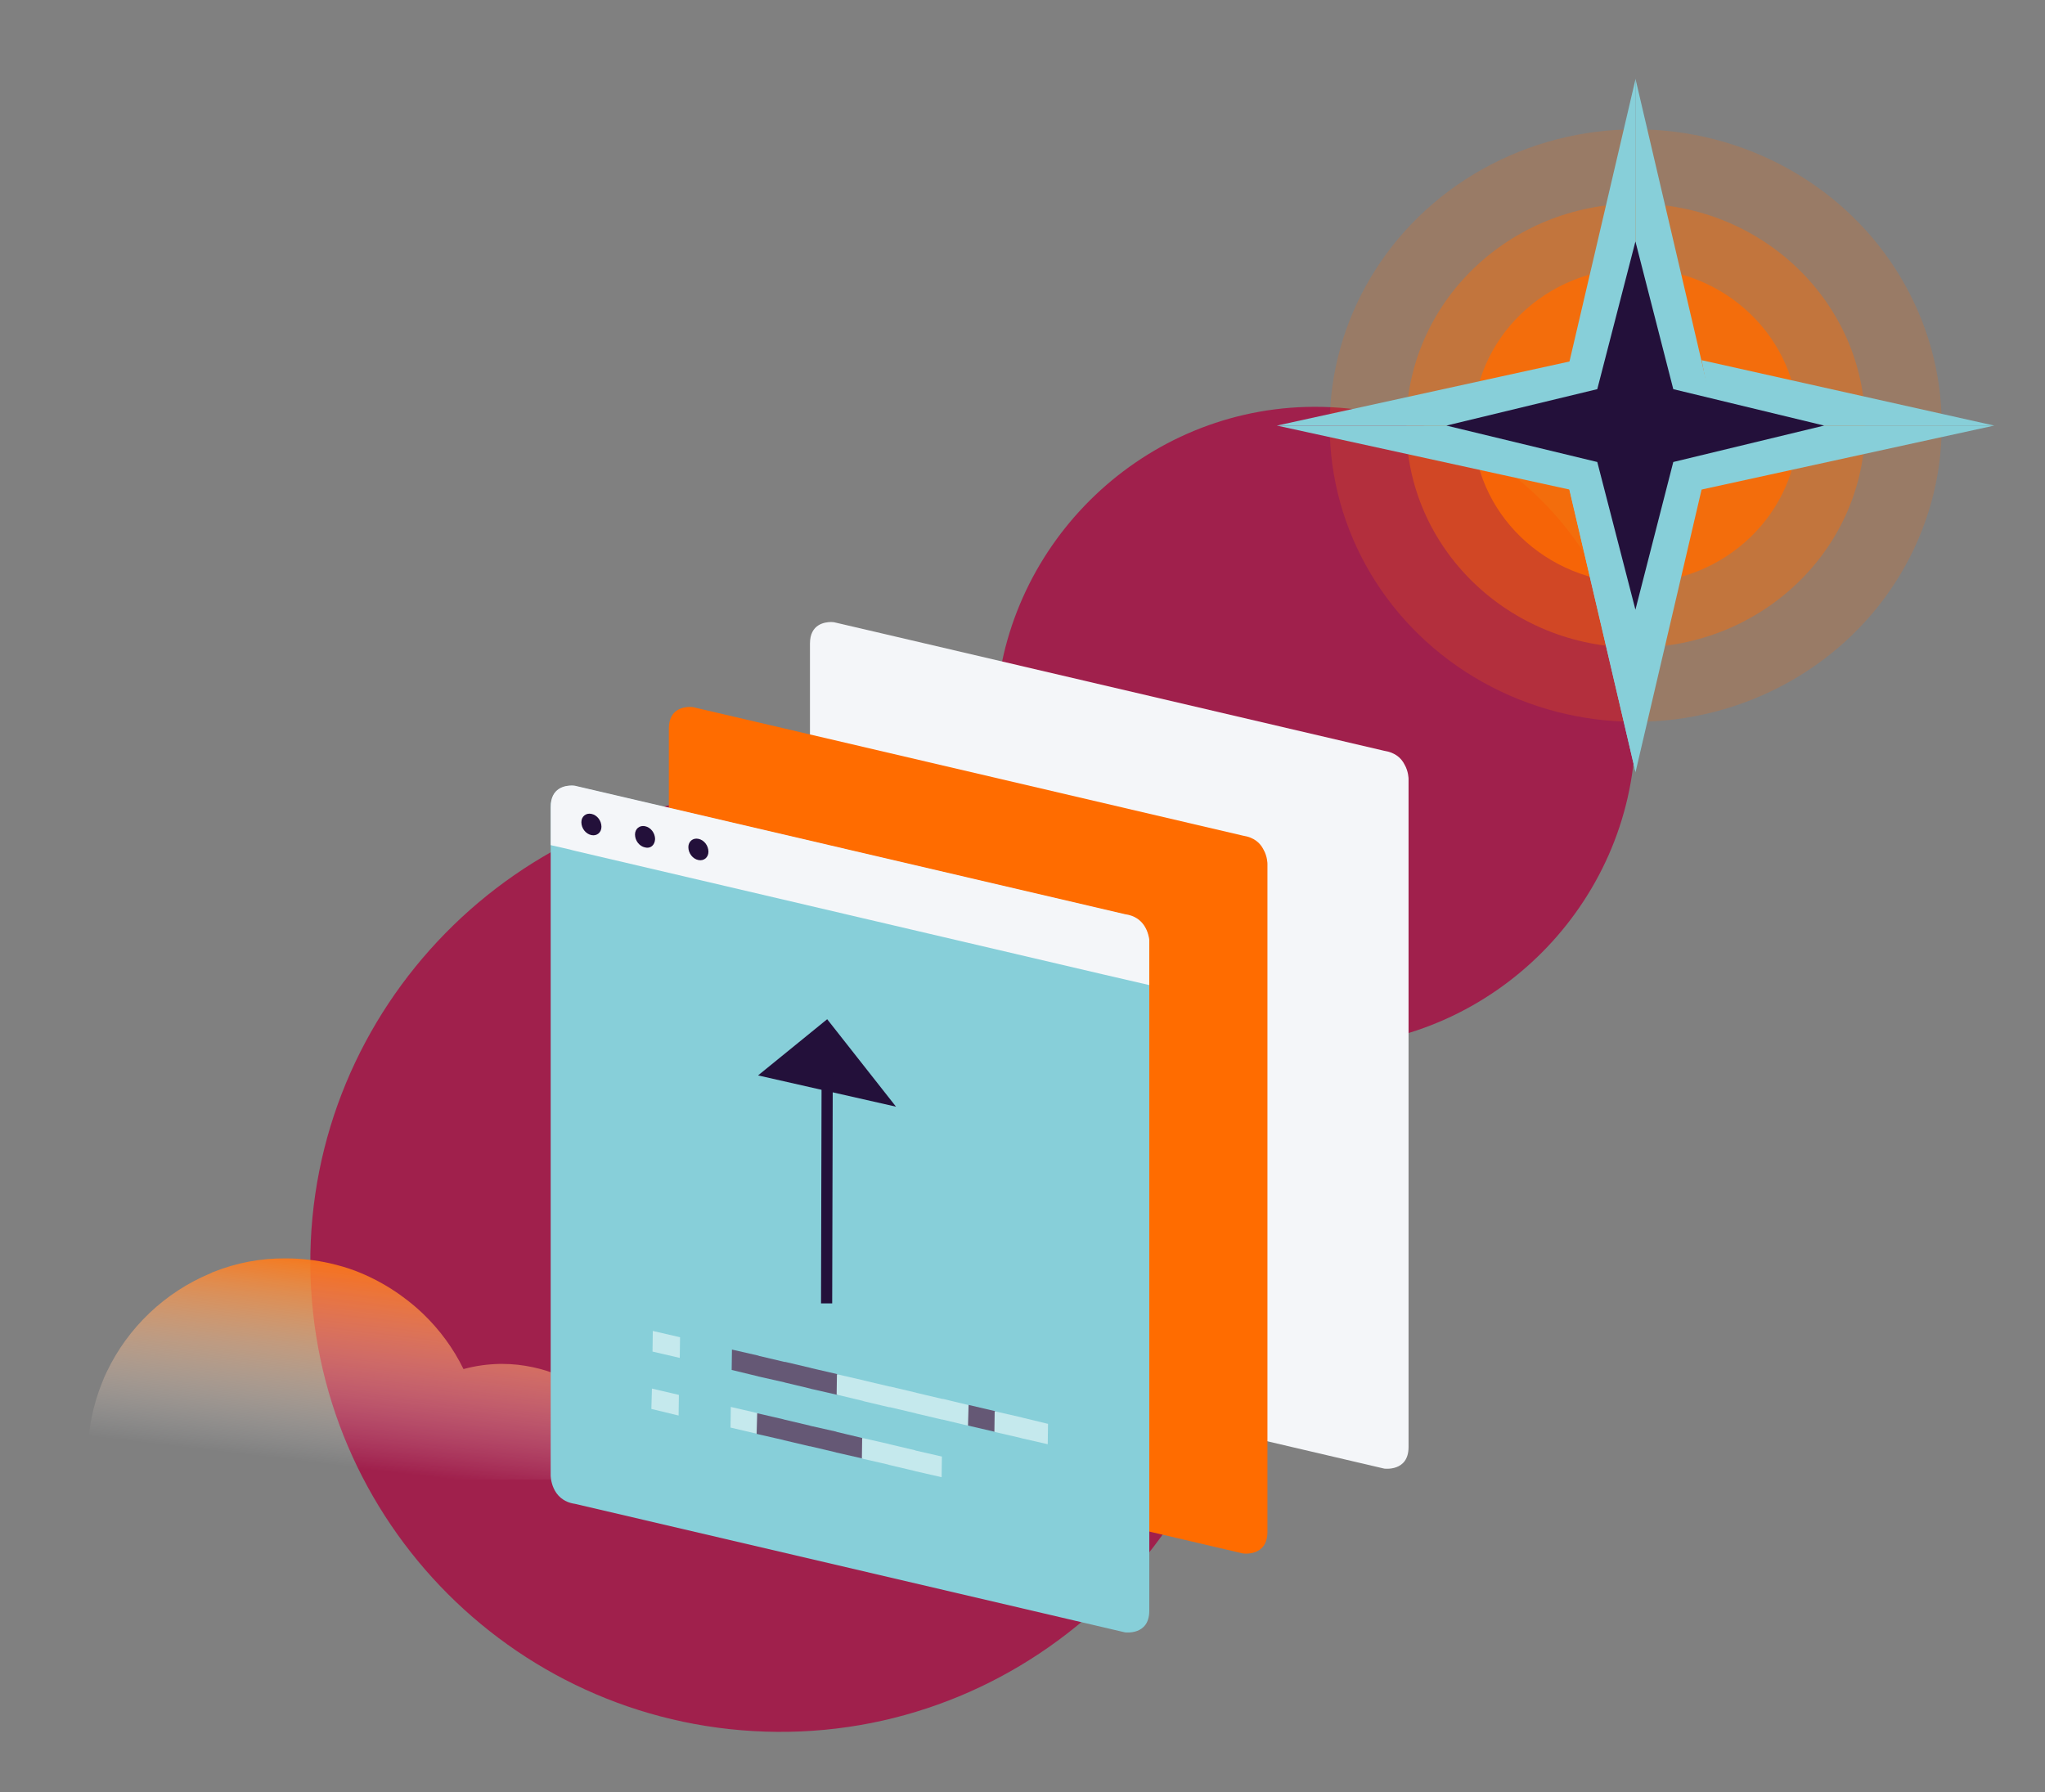 <?xml version="1.0" encoding="utf-8"?>
<!-- Generator: Adobe Illustrator 23.0.4, SVG Export Plug-In . SVG Version: 6.00 Build 0)  -->
<svg version="1.1" id="Layer_1" xmlns="http://www.w3.org/2000/svg" xmlns:xlink="http://www.w3.org/1999/xlink" x="0px" y="0px"
	 viewBox="0 0 713 625" enable-background="new 0 0 713 625" xml:space="preserve">
<rect x="0" y="0" width="713" height="625" fill="#808080" stroke="none"/>
<g>
	<g>
		<path fill="#A0204C" d="M455.3,141.9c-58.5,1.7-106.2,49.2-108.2,107.7c0,0.4,0,0.9,0,1.3c-0.4,19.6-18.7,33.8-37.8,29.4
			c-12.6-2.9-25.8-4.4-39.3-4.2c-89.7,1.2-162.4,75.4-161.8,165.1c0.7,89.6,73.1,162,162.7,162.7c89.7,0.7,164-72.1,165.1-161.8
			c0.2-13.5-1.3-26.7-4.2-39.3c-4.4-19.1,9.8-37.4,29.4-37.8c0.4,0,0.9,0,1.3,0c58.5-2,106-49.7,107.7-108.2
			C572,192.5,519.6,140.1,455.3,141.9"/>
	</g>
	<linearGradient id="SVGID_1_" gradientUnits="userSpaceOnUse" x1="125.968" y1="525.066" x2="137.197" y2="429.287">
		<stop  offset="0.133" style="stop-color:#FFFFFF;stop-opacity:0"/>
		<stop  offset="0.934" style="stop-color:#FF6C00"/>
		<stop  offset="1" style="stop-color:#FF6C00"/>
	</linearGradient>
	<path fill="url(#SVGID_1_)" d="M74.5,443.5c-0.4,0.1-0.7,0.3-1.1,0.5c-15.9,6.6-28.8,18.9-36.2,34.4c-0.6,1.2-1.1,2.4-1.6,3.7
		c-3.2,7.9-5,16.6-5,25.7c0,2.7,0.2,5.4,0.5,8.1h193.6v0c-1.8-8.5-5.7-16.2-11.1-22.6c-3.8-4.5-8.5-8.3-13.6-11.2
		c-5.8-3.3-12.4-5.4-19.4-6.2c-1.8-0.2-3.6-0.3-5.4-0.3c-0.4,0-0.7,0-1.1,0c-4.3,0.1-8.5,0.7-12.5,1.8c-3.5-7.2-8.3-13.7-14-19.2
		c-6.8-6.5-14.9-11.7-23.8-15.1c-2.9-1.1-5.8-1.9-8.8-2.6c-4.9-1.1-10-1.7-15.3-1.7C90.8,438.7,82.3,440.4,74.5,443.5"/>
	<g>
		<ellipse opacity="0.2" fill="#FF6C00" cx="570.3" cy="148.4" rx="106.7" ry="103.3"/>
		<ellipse opacity="0.4" fill="#FF6C00" cx="570.3" cy="148.4" rx="80" ry="77.4"/>
		<ellipse opacity="0.8" fill="#FF6C00" cx="570.3" cy="148.4" rx="56.7" ry="54.9"/>
		<g>
			<g>
				<polygon fill="#87CFD9" points="570.2,27.7 570.2,139.7 554.1,131.9 545.7,132.5 				"/>
				<polygon fill="#87CFD9" points="597.6,144.5 585.5,140.5 570.7,140 570.2,139.7 570.2,27.7 570.2,27.4 				"/>
			</g>
			<g>
				<polygon fill="#87CFD9" points="567.4,150.8 559.1,165.5 559.1,173.3 445.2,148.4 566.4,148.4 				"/>
				<polygon fill="#87CFD9" points="566.4,148.4 445.2,148.4 565.3,122.1 559.1,131.3 				"/>
			</g>
			<polygon fill="#87CFD9" points="597.4,151.8 593.9,168 570.2,269.4 570.2,269.1 545.7,164.5 552.3,150.8 569.3,140 570.2,140.3 
							"/>
			<polygon fill="#87CFD9" points="570.2,140.3 570.2,269.1 542.5,150.5 552.3,150.8 569.3,140 			"/>
			<g>
				<polygon fill="#87CFD9" points="695.3,148.4 574,148.4 596.9,144.5 593.3,125.6 				"/>
				<polygon fill="#87CFD9" points="581.4,173.3 581.4,165.5 571.6,154 574,148.4 695.3,148.4 				"/>
			</g>
		</g>
		<polygon fill="#23103A" points="556.9,161.1 504.3,148.4 556.9,135.7 570.2,84.2 583.4,135.7 636,148.4 583.4,161.1 570.2,212.6 
					"/>
	</g>
	<path fill="#F4F6F9" d="M491.1,271.6v233c0,8.7-8.5,7.5-8.5,7.5l-191.7-44.8c-8.5-1.2-8.5-9.9-8.5-9.9v-233c0-6.8,5.2-7.5,7.4-7.5
		c0.6,0,1.1,0.1,1.1,0.1l16.3,3.8l175.4,41c3.9,0.6,6,2.6,7.1,4.8C491.1,269,491.1,271.6,491.1,271.6z"/>
	<path fill="#FF6C00" d="M441.9,301.2v233c0,8.7-8.5,7.5-8.5,7.5l-191.7-44.8c-8.5-1.2-8.5-9.9-8.5-9.9v-233c0-6.8,5.2-7.5,7.4-7.5
		c0.6,0,1.1,0.1,1.1,0.1l16.3,3.8l175.4,41c3.9,0.6,6,2.6,7.1,4.8C441.9,298.6,441.9,301.2,441.9,301.2z"/>
	<path fill="#87CFD9" d="M400.7,328.7v233c0,8.7-8.5,7.5-8.5,7.5l-191.7-44.8c-8.5-1.2-8.5-9.9-8.5-9.9v-233c0-6.8,5.2-7.5,7.4-7.5
		c0.6,0,1.1,0.1,1.1,0.1l16.3,3.8l175.4,41c3.9,0.6,6,2.6,7.1,4.8C400.7,326.1,400.7,328.7,400.7,328.7z"/>
	<line fill="#87CFD9" x1="211.7" y1="299.4" x2="202.8" y2="297.3"/>
	<path fill="#F4F6F9" d="M400.7,328.7C400.7,328.7,400.7,328.7,400.7,328.7C400.7,328.7,400.7,328.7,400.7,328.7c0-0.1,0-0.1,0-0.1
		c0,0,0-0.1,0-0.1c0,0,0,0,0-0.1c0,0,0-0.1,0-0.1c0,0,0,0,0-0.1c0-0.1,0-0.1,0-0.2c0,0,0,0,0-0.1c0-0.1,0-0.1,0-0.2c0,0,0,0,0,0
		c-0.3-2.3-1.7-8-8.4-8.9L200.5,274c0,0-0.4-0.1-1.1-0.1c-2.3,0-7.4,0.7-7.4,7.5v5.4v7.9l6.6,1.5c0.6,0.2,1.2,0.3,1.9,0.5
		l184.2,43.1l0,0l16,3.7v-9.4L400.7,328.7C400.7,328.7,400.7,328.7,400.7,328.7z"/>
	<g>
		<polygon fill="#C5E9ED" points="227.6,464.1 237.1,466.3 237,473.5 227.5,471.3 		"/>
		<polygon fill="#655875" points="283,477.1 282.7,477 273.8,474.9 273.5,474.9 264.6,472.8 264.4,472.7 255.2,470.6 255.1,477.7 
			264.2,479.9 264.5,480 273.4,482 273.7,482.1 282.5,484.2 282.8,484.3 292,486.4 292.1,479.2 		"/>
		<polygon fill="#C5E9ED" points="328.8,487.8 328.5,487.8 319.6,485.7 319.3,485.6 310.4,483.5 310.2,483.5 301.3,481.4 301,481.3 
			291.8,479.2 291.7,486.3 300.9,488.5 301.1,488.6 310,490.7 310.3,490.7 319.2,492.8 319.5,492.9 328.4,495 328.6,495 
			337.8,497.2 337.9,490 		"/>
		<polygon fill="#655875" points="337.7,489.9 347.1,492.1 347,499.3 337.5,497.1 		"/>
		<polygon fill="#C5E9ED" points="356.3,494.3 356,494.2 346.8,492.1 346.7,499.3 355.8,501.4 356.1,501.5 365.3,503.6 365.4,496.5 
					"/>
		<polygon fill="#C5E9ED" points="227.3,484.2 236.7,486.4 236.6,493.6 227.1,491.3 		"/>
		<polygon fill="#C5E9ED" points="254.8,490.6 264.3,492.8 264.1,500 254.7,497.8 		"/>
		<polygon fill="#655875" points="291.7,499.3 291.5,499.2 282.6,497.2 282.3,497.1 273.4,495 273.1,494.9 264,492.8 263.8,500 
			273,502.1 273.3,502.2 282.2,504.3 282.4,504.3 291.3,506.4 291.6,506.5 300.8,508.6 300.9,501.5 		"/>
		<polygon fill="#C5E9ED" points="319.2,505.8 319,505.7 310.1,503.6 309.8,503.5 300.6,501.4 300.5,508.6 309.7,510.7 309.9,510.8 
			318.8,512.9 319.1,513 328.3,515.1 328.4,507.9 		"/>
	</g>
	<g>
		<polygon fill="#23103A" points="264.3,375 288.4,355.4 312.4,385.9 		"/>
		<line fill="none" stroke="#23103A" stroke-width="3.895" stroke-miterlimit="10" x1="288.4" y1="373.9" x2="288.2" y2="454.5"/>
	</g>
	<g>
		<path fill="#23103A" d="M209.7,288.3c0-2.1-1.5-4.1-3.5-4.5c-1.9-0.4-3.5,0.9-3.5,2.9c0,2.1,1.5,4.1,3.5,4.5
			C208.1,291.6,209.7,290.3,209.7,288.3"/>
		<path fill="#23103A" d="M228.4,292.6c0-2.1-1.5-4.1-3.5-4.5c-1.9-0.4-3.5,0.9-3.5,2.9c0,2.1,1.5,4.1,3.5,4.5
			C226.8,296,228.3,294.7,228.4,292.6"/>
		<path fill="#23103A" d="M247,297c0-2.1-1.5-4.1-3.5-4.5c-1.9-0.4-3.5,0.9-3.5,2.9c0,2.1,1.5,4.1,3.5,4.5
			C245.4,300.3,247,299,247,297"/>
	</g>
</g>
</svg>
